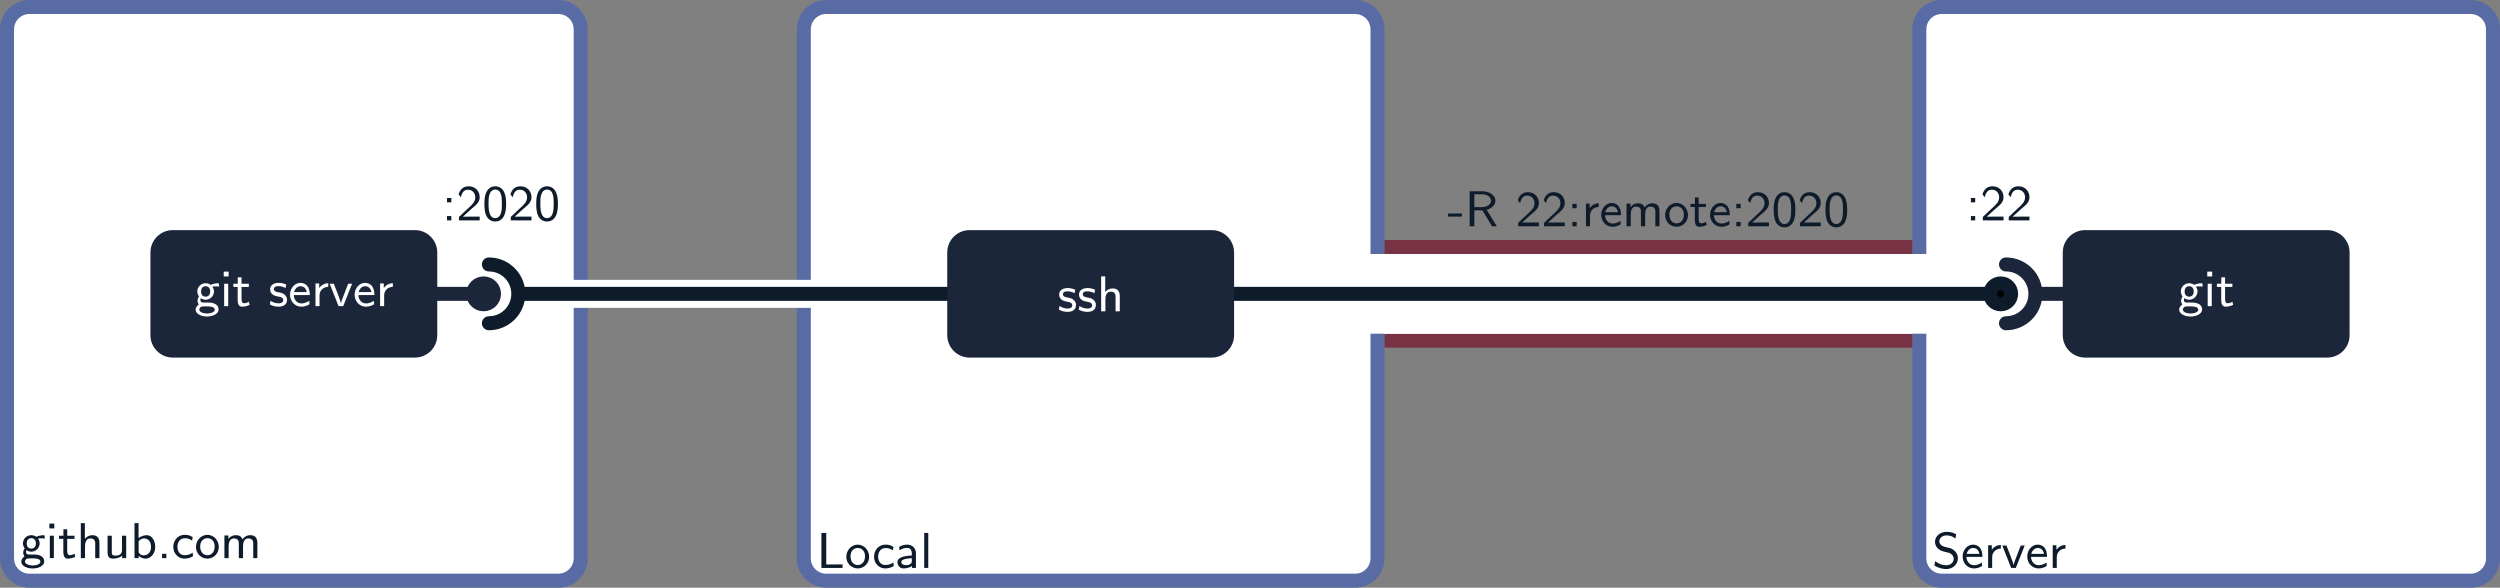 <?xml version="1.0" encoding="UTF-8"?>
<svg xmlns="http://www.w3.org/2000/svg" xmlns:xlink="http://www.w3.org/1999/xlink" width="444.695pt" height="104.538pt" viewBox="0 0 444.695 104.538" version="1.1">
<rect x="0" y="0" width="444.695" height="104.538" fill="#808080" stroke="none"/>
<defs>
<g>
<symbol overflow="visible" id="glyph0-0">
<path style="stroke:none;" d=""/>
</symbol>
<symbol overflow="visible" id="glyph0-1">
<path style="stroke:none;" d="M 4.375 -4.078 C 4.203 -4.078 3.594 -4.078 2.938 -3.797 C 2.797 -3.891 2.469 -4.078 2.047 -4.078 C 1.219 -4.078 0.562 -3.406 0.562 -2.625 C 0.562 -2.391 0.625 -2.062 0.875 -1.719 C 0.703 -1.484 0.609 -1.219 0.609 -0.969 C 0.609 -0.719 0.703 -0.469 0.828 -0.297 C 0.375 0 0.266 0.391 0.266 0.641 C 0.266 1.297 1.141 1.844 2.297 1.844 C 3.453 1.844 4.344 1.297 4.344 0.625 C 4.344 -0.625 2.859 -0.641 2.453 -0.641 L 1.625 -0.641 C 1.516 -0.641 1.109 -0.641 1.109 -1.109 C 1.109 -1.281 1.141 -1.344 1.188 -1.406 C 1.438 -1.25 1.734 -1.141 2.047 -1.141 C 2.875 -1.141 3.531 -1.828 3.531 -2.609 C 3.531 -2.922 3.438 -3.172 3.297 -3.406 C 3.25 -3.453 3.25 -3.469 3.25 -3.469 C 3.25 -3.516 3.688 -3.516 3.812 -3.516 C 3.891 -3.516 4.219 -3.516 4.469 -3.484 Z M 2.047 -1.688 C 1.625 -1.688 1.234 -1.953 1.234 -2.609 C 1.234 -3.344 1.688 -3.547 2.047 -3.547 C 2.453 -3.547 2.859 -3.281 2.859 -2.625 C 2.859 -1.891 2.406 -1.688 2.047 -1.688 Z M 2.453 0.047 C 2.641 0.047 3.672 0.047 3.672 0.641 C 3.672 1.031 3.016 1.312 2.312 1.312 C 1.609 1.312 0.922 1.047 0.922 0.625 C 0.922 0.609 0.922 0.047 1.609 0.047 Z M 2.453 0.047 "/>
</symbol>
<symbol overflow="visible" id="glyph0-2">
<path style="stroke:none;" d="M 1.531 -6.141 L 0.656 -6.141 L 0.656 -5.281 L 1.531 -5.281 Z M 1.453 -3.984 L 0.734 -3.984 L 0.734 0 L 1.453 0 Z M 1.453 -3.984 "/>
</symbol>
<symbol overflow="visible" id="glyph0-3">
<path style="stroke:none;" d="M 1.625 -3.422 L 2.922 -3.422 L 2.922 -3.984 L 1.625 -3.984 L 1.625 -5.125 L 0.953 -5.125 L 0.953 -3.984 L 0.172 -3.984 L 0.172 -3.422 L 0.938 -3.422 L 0.938 -1.125 C 0.938 -0.594 1.047 0.094 1.703 0.094 C 2.094 0.094 2.562 0.016 3.062 -0.234 L 2.922 -0.797 C 2.688 -0.625 2.375 -0.516 2.094 -0.516 C 1.734 -0.516 1.625 -0.828 1.625 -1.297 Z M 1.625 -3.422 "/>
</symbol>
<symbol overflow="visible" id="glyph0-4">
<path style="stroke:none;" d="M 4.031 -2.656 C 4.031 -3.328 3.844 -4.078 2.766 -4.078 C 2.25 -4.078 1.766 -3.844 1.438 -3.438 L 1.438 -6.219 L 0.719 -6.219 L 0.719 0 L 1.469 0 L 1.469 -2.188 C 1.469 -2.781 1.703 -3.5 2.391 -3.5 C 3.281 -3.5 3.281 -2.859 3.281 -2.594 L 3.281 0 L 4.031 0 Z M 4.031 -2.656 "/>
</symbol>
<symbol overflow="visible" id="glyph0-5">
<path style="stroke:none;" d="M 4.031 -3.984 L 3.281 -3.984 L 3.281 -1.391 C 3.281 -0.672 2.719 -0.438 2.172 -0.438 C 1.531 -0.438 1.469 -0.641 1.469 -1.016 L 1.469 -3.984 L 0.719 -3.984 L 0.719 -0.984 C 0.719 -0.219 1.031 0.094 1.672 0.094 C 2.188 0.094 2.891 -0.047 3.312 -0.438 L 3.312 0 L 4.031 0 Z M 4.031 -3.984 "/>
</symbol>
<symbol overflow="visible" id="glyph0-6">
<path style="stroke:none;" d="M 1.469 -6.219 L 0.75 -6.219 L 0.75 0 L 1.484 0 L 1.484 -0.422 C 1.609 -0.297 2.062 0.094 2.719 0.094 C 3.656 0.094 4.438 -0.812 4.438 -2 C 4.438 -3.078 3.844 -4.078 2.953 -4.078 C 2.719 -4.078 2.078 -4.031 1.469 -3.562 Z M 1.484 -3 C 1.625 -3.188 1.953 -3.5 2.453 -3.5 C 3 -3.5 3.688 -3.125 3.688 -2 C 3.688 -0.844 2.922 -0.484 2.375 -0.484 C 1.797 -0.484 1.531 -0.953 1.484 -1.047 Z M 1.484 -3 "/>
</symbol>
<symbol overflow="visible" id="glyph0-7">
<path style="stroke:none;" d="M 1.656 -0.766 L 0.891 -0.766 L 0.891 0 L 1.656 0 Z M 1.656 -0.766 "/>
</symbol>
<symbol overflow="visible" id="glyph0-8">
<path style="stroke:none;" d="M 3.781 -0.969 C 3.344 -0.672 2.875 -0.516 2.328 -0.516 C 1.562 -0.516 1.062 -1.141 1.062 -2 C 1.062 -2.688 1.406 -3.531 2.375 -3.531 C 2.938 -3.531 3.219 -3.422 3.672 -3.109 L 3.781 -3.734 C 3.281 -4.031 3 -4.141 2.359 -4.141 C 1.078 -4.141 0.328 -3.062 0.328 -1.984 C 0.328 -0.875 1.156 0.094 2.328 0.094 C 2.953 0.094 3.422 -0.094 3.828 -0.328 Z M 3.781 -0.969 "/>
</symbol>
<symbol overflow="visible" id="glyph0-9">
<path style="stroke:none;" d="M 4.328 -1.969 C 4.328 -3.141 3.438 -4.141 2.297 -4.141 C 1.188 -4.141 0.266 -3.172 0.266 -1.969 C 0.266 -0.797 1.203 0.094 2.297 0.094 C 3.406 0.094 4.328 -0.812 4.328 -1.969 Z M 2.312 -0.516 C 1.609 -0.516 1.016 -1.047 1.016 -2.062 C 1.016 -3.109 1.688 -3.547 2.297 -3.547 C 2.938 -3.547 3.594 -3.094 3.594 -2.062 C 3.594 -1.016 2.953 -0.516 2.312 -0.516 Z M 2.312 -0.516 "/>
</symbol>
<symbol overflow="visible" id="glyph0-10">
<path style="stroke:none;" d="M 6.578 -2.656 C 6.578 -3.328 6.406 -4.078 5.312 -4.078 C 4.562 -4.078 4.141 -3.625 3.922 -3.344 C 3.859 -3.531 3.672 -4.078 2.766 -4.078 C 2.047 -4.078 1.625 -3.672 1.422 -3.406 L 1.422 -4.031 L 0.719 -4.031 L 0.719 0 L 1.469 0 L 1.469 -2.188 C 1.469 -2.781 1.703 -3.5 2.391 -3.5 C 3.281 -3.5 3.281 -2.859 3.281 -2.594 L 3.281 0 L 4.031 0 L 4.031 -2.188 C 4.031 -2.781 4.266 -3.5 4.938 -3.5 C 5.844 -3.5 5.844 -2.859 5.844 -2.594 L 5.844 0 L 6.578 0 Z M 6.578 -2.656 "/>
</symbol>
<symbol overflow="visible" id="glyph0-11">
<path style="stroke:none;" d="M 1.719 -6.219 L 0.859 -6.219 L 0.859 0 L 4.625 0 L 4.625 -0.625 L 4.234 -0.625 C 3.5 -0.625 2.781 -0.609 2.047 -0.609 L 1.719 -0.609 Z M 1.719 -6.219 "/>
</symbol>
<symbol overflow="visible" id="glyph0-12">
<path style="stroke:none;" d="M 3.688 -2.594 C 3.688 -3.484 3.047 -4.141 2.156 -4.141 C 1.562 -4.141 1.141 -3.984 0.703 -3.734 L 0.766 -3.109 C 1.203 -3.438 1.656 -3.562 2.141 -3.562 C 2.641 -3.562 2.953 -3.172 2.953 -2.578 L 2.953 -2.203 C 1.406 -2.172 0.391 -1.766 0.391 -1.047 C 0.391 -0.625 0.672 0.094 1.453 0.094 C 1.625 0.094 2.406 0.078 2.984 -0.344 L 2.984 0 L 3.688 0 Z M 2.953 -1.25 C 2.953 -1.062 2.953 -0.844 2.625 -0.656 C 2.406 -0.516 2.109 -0.484 1.922 -0.484 C 1.469 -0.484 1.078 -0.703 1.078 -1.062 C 1.078 -1.688 2.828 -1.719 2.953 -1.719 Z M 2.953 -1.25 "/>
</symbol>
<symbol overflow="visible" id="glyph0-13">
<path style="stroke:none;" d="M 1.453 -6.219 L 0.734 -6.219 L 0.734 0 L 1.453 0 Z M 1.453 -6.219 "/>
</symbol>
<symbol overflow="visible" id="glyph0-14">
<path style="stroke:none;" d="M 2.188 -3.766 C 1.734 -3.875 1.281 -4.234 1.281 -4.75 C 1.281 -5.266 1.766 -5.781 2.578 -5.781 C 3.234 -5.781 3.672 -5.594 4.141 -5.203 L 4.281 -5.984 C 3.844 -6.203 3.406 -6.422 2.594 -6.422 C 1.312 -6.422 0.516 -5.531 0.516 -4.641 C 0.516 -4.406 0.562 -4.047 0.859 -3.641 C 1.281 -3.109 1.859 -2.969 2.219 -2.875 C 2.344 -2.844 2.906 -2.703 2.984 -2.688 C 3.391 -2.562 3.844 -2.172 3.844 -1.609 C 3.844 -1.016 3.328 -0.469 2.531 -0.469 C 1.797 -0.469 1.125 -0.75 0.562 -1.203 L 0.406 -0.422 C 1.297 0.125 2.109 0.203 2.531 0.203 C 3.766 0.203 4.594 -0.719 4.594 -1.719 C 4.594 -2.719 3.766 -3.391 3.094 -3.547 Z M 2.188 -3.766 "/>
</symbol>
<symbol overflow="visible" id="glyph0-15">
<path style="stroke:none;" d="M 3.828 -1.969 C 3.828 -2.25 3.828 -2.922 3.469 -3.469 C 3.094 -4.031 2.516 -4.141 2.172 -4.141 C 1.141 -4.141 0.312 -3.172 0.312 -2.031 C 0.312 -0.844 1.188 0.094 2.312 0.094 C 2.75 0.094 3.266 -0.016 3.781 -0.344 L 3.734 -0.953 C 3.172 -0.562 2.641 -0.484 2.328 -0.484 C 1.578 -0.484 1 -1.141 0.984 -1.969 Z M 1.031 -2.5 C 1.172 -3.062 1.609 -3.547 2.172 -3.547 C 2.516 -3.547 3.125 -3.406 3.297 -2.5 Z M 1.031 -2.5 "/>
</symbol>
<symbol overflow="visible" id="glyph0-16">
<path style="stroke:none;" d="M 1.469 -1.906 C 1.469 -2.859 2.203 -3.422 3.016 -3.438 L 3.016 -4.078 C 2.375 -4.078 1.781 -3.75 1.406 -3.219 L 1.406 -4.031 L 0.75 -4.031 L 0.75 0 L 1.469 0 Z M 1.469 -1.906 "/>
</symbol>
<symbol overflow="visible" id="glyph0-17">
<path style="stroke:none;" d="M 4.109 -3.984 L 3.406 -3.984 L 2.703 -2.156 C 2.516 -1.688 2.188 -0.828 2.141 -0.5 L 2.125 -0.5 C 2.109 -0.641 2.078 -0.812 1.594 -2.109 C 1.312 -2.828 0.875 -3.922 0.859 -3.984 L 0.125 -3.984 L 1.703 0 L 2.531 0 Z M 4.109 -3.984 "/>
</symbol>
<symbol overflow="visible" id="glyph0-18">
<path style="stroke:none;" d="M 2.562 -1.719 L 2.562 -2.266 L 0.094 -2.266 L 0.094 -1.719 Z M 2.562 -1.719 "/>
</symbol>
<symbol overflow="visible" id="glyph0-19">
<path style="stroke:none;" d="M 3.891 -2.922 C 4.812 -3.172 5.453 -3.812 5.453 -4.547 C 5.453 -5.469 4.406 -6.219 3.125 -6.219 L 0.875 -6.219 L 0.875 0 L 1.703 0 L 1.703 -2.828 L 3.141 -2.828 L 4.844 0 L 5.703 0 Z M 1.703 -3.406 L 1.703 -5.688 L 3.016 -5.688 C 4.062 -5.688 4.672 -5.188 4.672 -4.547 C 4.672 -3.969 4.125 -3.406 3.016 -3.406 Z M 1.703 -3.406 "/>
</symbol>
<symbol overflow="visible" id="glyph0-20">
<path style="stroke:none;" d="M 2.453 -0.672 C 2.344 -0.672 2.25 -0.656 2.141 -0.656 L 1.141 -0.656 C 1.422 -0.922 2.344 -1.766 2.625 -2 C 3.562 -2.766 4.141 -3.25 4.141 -4.125 C 4.141 -5.156 3.406 -6.062 2.172 -6.062 C 1.234 -6.062 0.656 -5.516 0.391 -4.625 L 0.797 -4.109 C 1.031 -5.156 1.5 -5.453 2.047 -5.453 C 2.859 -5.453 3.359 -4.844 3.359 -4.109 C 3.359 -3.297 2.781 -2.766 2.109 -2.172 L 0.453 -0.609 L 0.453 0 L 4.141 0 L 4.141 -0.672 Z M 2.453 -0.672 "/>
</symbol>
<symbol overflow="visible" id="glyph0-21">
<path style="stroke:none;" d="M 1.656 -3.984 L 0.891 -3.984 L 0.891 -3.203 L 1.656 -3.203 Z M 0.891 -0.766 L 0.891 0 L 1.656 0 L 1.656 -0.766 Z M 0.891 -0.766 "/>
</symbol>
<symbol overflow="visible" id="glyph0-22">
<path style="stroke:none;" d="M 4.234 -2.922 C 4.234 -3.766 4.172 -4.562 3.75 -5.266 C 3.453 -5.766 2.891 -6.062 2.312 -6.062 C 1.859 -6.062 1.219 -5.891 0.812 -5.188 C 0.391 -4.484 0.375 -3.531 0.375 -2.922 C 0.375 -2.469 0.375 -1.438 0.766 -0.719 C 1.219 0.078 1.906 0.203 2.297 0.203 C 2.812 0.203 3.469 -0.016 3.844 -0.766 C 4.188 -1.422 4.234 -2.203 4.234 -2.922 Z M 2.312 -0.391 C 1.109 -0.391 1.109 -2.172 1.109 -3.016 C 1.109 -3.594 1.109 -4.047 1.25 -4.516 C 1.422 -5.125 1.781 -5.484 2.297 -5.484 C 3.484 -5.484 3.484 -3.859 3.484 -3.016 C 3.484 -2.406 3.484 -1.797 3.281 -1.203 C 3.078 -0.594 2.656 -0.391 2.312 -0.391 Z M 2.312 -0.391 "/>
</symbol>
<symbol overflow="visible" id="glyph0-23">
<path style="stroke:none;" d="M 3.172 -3.844 C 2.609 -4.094 2.203 -4.141 1.828 -4.141 C 1.625 -4.141 0.312 -4.141 0.312 -2.953 C 0.312 -2.516 0.562 -2.25 0.656 -2.156 C 1 -1.859 1.234 -1.812 1.844 -1.688 C 2.141 -1.641 2.641 -1.547 2.641 -1.078 C 2.641 -0.5 1.922 -0.5 1.797 -0.5 C 1.281 -0.5 0.766 -0.688 0.375 -0.953 L 0.266 -0.297 C 0.797 -0.016 1.344 0.094 1.797 0.094 C 2.391 0.094 3.312 -0.094 3.312 -1.156 C 3.312 -1.469 3.188 -1.781 2.875 -2.047 C 2.578 -2.312 2.312 -2.375 1.75 -2.469 C 1.422 -2.531 0.984 -2.625 0.984 -3.047 C 0.984 -3.562 1.609 -3.562 1.75 -3.562 C 2.406 -3.562 2.797 -3.359 3.047 -3.219 Z M 3.172 -3.844 "/>
</symbol>
</g>
<clipPath id="clip1">
  <path d="M 0 0 L 139 0 L 139 104.539 L 0 104.539 Z M 0 0 "/>
</clipPath>
<clipPath id="clip2">
  <path d="M 107 0 L 281 0 L 281 104.539 L 107 104.539 Z M 107 0 "/>
</clipPath>
<clipPath id="clip3">
  <path d="M 306 0 L 444.695 0 L 444.695 104.539 L 306 104.539 Z M 306 0 "/>
</clipPath>
</defs>
<g id="surface1">
<path style=" stroke:none;fill-rule:nonzero;fill:rgb(100%,100%,100%);fill-opacity:1;" d="M 99.309 1.246 L 5.23 1.246 C 3.027 1.246 1.246 3.027 1.246 5.23 L 1.246 99.309 C 1.246 101.508 3.027 103.293 5.23 103.293 L 99.309 103.293 C 101.508 103.293 103.293 101.508 103.293 99.309 L 103.293 5.23 C 103.293 3.027 101.508 1.246 99.309 1.246 Z M 99.309 1.246 "/>
<g clip-path="url(#clip1)" clip-rule="nonzero">
<path style="fill:none;stroke-width:2.491;stroke-linecap:butt;stroke-linejoin:miter;stroke:rgb(34.511%,41.962%,64.313%);stroke-opacity:1;stroke-miterlimit:10;" d="M 47.04 51.023 L -47.039 51.023 C -49.242 51.023 -51.023 49.242 -51.023 47.039 L -51.023 -47.04 C -51.023 -49.239 -49.242 -51.024 -47.039 -51.024 L 47.04 -51.024 C 49.239 -51.024 51.024 -49.239 51.024 -47.04 L 51.024 47.039 C 51.024 49.242 49.239 51.023 47.04 51.023 Z M 47.04 51.023 " transform="matrix(1,0,0,-1,52.269,52.269)"/>
</g>
<g style="fill:rgb(5.098%,10.587%,16.472%);fill-opacity:1;">
  <use xlink:href="#glyph0-1" x="3.52" y="99.275"/>
  <use xlink:href="#glyph0-2" x="8.128" y="99.275"/>
  <use xlink:href="#glyph0-3" x="10.328" y="99.275"/>
  <use xlink:href="#glyph0-4" x="13.656" y="99.275"/>
  <use xlink:href="#glyph0-5" x="18.416" y="99.275"/>
  <use xlink:href="#glyph0-6" x="23.176" y="99.275"/>
  <use xlink:href="#glyph0-7" x="27.936" y="99.275"/>
  <use xlink:href="#glyph0-8" x="30.496" y="99.275"/>
  <use xlink:href="#glyph0-9" x="34.592" y="99.275"/>
  <use xlink:href="#glyph0-10" x="39.2" y="99.275"/>
</g>
<path style=" stroke:none;fill-rule:nonzero;fill:rgb(100%,100%,100%);fill-opacity:1;" d="M 241.043 1.246 L 146.965 1.246 C 144.762 1.246 142.98 3.027 142.98 5.23 L 142.98 99.309 C 142.98 101.508 144.762 103.293 146.965 103.293 L 241.043 103.293 C 243.242 103.293 245.027 101.508 245.027 99.309 L 245.027 5.23 C 245.027 3.027 243.242 1.246 241.043 1.246 Z M 241.043 1.246 "/>
<g clip-path="url(#clip2)" clip-rule="nonzero">
<path style="fill:none;stroke-width:2.491;stroke-linecap:butt;stroke-linejoin:miter;stroke:rgb(34.511%,41.962%,64.313%);stroke-opacity:1;stroke-miterlimit:10;" d="M 188.774 51.023 L 94.696 51.023 C 92.493 51.023 90.711 49.242 90.711 47.039 L 90.711 -47.04 C 90.711 -49.239 92.493 -51.024 94.696 -51.024 L 188.774 -51.024 C 190.973 -51.024 192.758 -49.239 192.758 -47.04 L 192.758 47.039 C 192.758 49.242 190.973 51.023 188.774 51.023 Z M 188.774 51.023 " transform="matrix(1,0,0,-1,52.269,52.269)"/>
</g>
<g style="fill:rgb(5.098%,10.587%,16.472%);fill-opacity:1;">
  <use xlink:href="#glyph0-11" x="145.252" y="101.018"/>
  <use xlink:href="#glyph0-9" x="150.275" y="101.018"/>
</g>
<g style="fill:rgb(5.098%,10.587%,16.472%);fill-opacity:1;">
  <use xlink:href="#glyph0-8" x="155.143" y="101.018"/>
  <use xlink:href="#glyph0-12" x="159.239" y="101.018"/>
  <use xlink:href="#glyph0-13" x="163.666" y="101.018"/>
</g>
<path style=" stroke:none;fill-rule:nonzero;fill:rgb(100%,100%,100%);fill-opacity:1;" d="M 439.469 1.246 L 345.391 1.246 C 343.191 1.246 341.406 3.027 341.406 5.23 L 341.406 99.309 C 341.406 101.508 343.191 103.293 345.391 103.293 L 439.469 103.293 C 441.672 103.293 443.453 101.508 443.453 99.309 L 443.453 5.23 C 443.453 3.027 441.672 1.246 439.469 1.246 Z M 439.469 1.246 "/>
<g clip-path="url(#clip3)" clip-rule="nonzero">
<path style="fill:none;stroke-width:2.491;stroke-linecap:butt;stroke-linejoin:miter;stroke:rgb(34.511%,41.962%,64.313%);stroke-opacity:1;stroke-miterlimit:10;" d="M 387.2 51.023 L 293.122 51.023 C 290.922 51.023 289.137 49.242 289.137 47.039 L 289.137 -47.04 C 289.137 -49.239 290.922 -51.024 293.122 -51.024 L 387.2 -51.024 C 389.403 -51.024 391.184 -49.239 391.184 -47.04 L 391.184 47.039 C 391.184 49.242 389.403 51.023 387.2 51.023 Z M 387.2 51.023 " transform="matrix(1,0,0,-1,52.269,52.269)"/>
</g>
<g style="fill:rgb(5.098%,10.587%,16.472%);fill-opacity:1;">
  <use xlink:href="#glyph0-14" x="343.677" y="101.018"/>
  <use xlink:href="#glyph0-15" x="348.797" y="101.018"/>
  <use xlink:href="#glyph0-16" x="352.893" y="101.018"/>
  <use xlink:href="#glyph0-17" x="356.041" y="101.018"/>
  <use xlink:href="#glyph0-15" x="360.289" y="101.018"/>
  <use xlink:href="#glyph0-16" x="364.385" y="101.018"/>
</g>
<path style="fill:none;stroke-width:19.155;stroke-linecap:butt;stroke-linejoin:miter;stroke:rgb(46.666%,20%,26.668%);stroke-opacity:1;stroke-miterlimit:10;" d="M 194.004 -0.001 L 287.891 -0.001 " transform="matrix(1,0,0,-1,52.269,52.269)"/>
<path style="fill:none;stroke-width:14.173;stroke-linecap:butt;stroke-linejoin:miter;stroke:rgb(100%,100%,100%);stroke-opacity:1;stroke-miterlimit:10;" d="M 194.004 -0.001 L 287.891 -0.001 " transform="matrix(1,0,0,-1,52.269,52.269)"/>
<path style="fill:none;stroke-width:14.173;stroke-linecap:butt;stroke-linejoin:miter;stroke:rgb(100%,100%,100%);stroke-opacity:1;stroke-miterlimit:10;" d="M 191.313 -0.001 L 290.583 -0.001 " transform="matrix(1,0,0,-1,52.269,52.269)"/>
<g style="fill:rgb(5.098%,10.587%,16.472%);fill-opacity:1;">
  <use xlink:href="#glyph0-18" x="257.477" y="40.245"/>
  <use xlink:href="#glyph0-19" x="260.549" y="40.245"/>
</g>
<g style="fill:rgb(5.098%,10.587%,16.472%);fill-opacity:1;">
  <use xlink:href="#glyph0-20" x="269.595" y="40.245"/>
  <use xlink:href="#glyph0-20" x="274.203" y="40.245"/>
</g>
<g style="fill:rgb(5.098%,10.587%,16.472%);fill-opacity:1;">
  <use xlink:href="#glyph0-21" x="278.802" y="40.245"/>
  <use xlink:href="#glyph0-16" x="281.362" y="40.245"/>
  <use xlink:href="#glyph0-15" x="284.51" y="40.245"/>
  <use xlink:href="#glyph0-10" x="288.606" y="40.245"/>
  <use xlink:href="#glyph0-9" x="295.925" y="40.245"/>
  <use xlink:href="#glyph0-3" x="300.533" y="40.245"/>
</g>
<g style="fill:rgb(5.098%,10.587%,16.472%);fill-opacity:1;">
  <use xlink:href="#glyph0-15" x="303.869" y="40.245"/>
  <use xlink:href="#glyph0-21" x="307.965" y="40.245"/>
</g>
<g style="fill:rgb(5.098%,10.587%,16.472%);fill-opacity:1;">
  <use xlink:href="#glyph0-20" x="310.516" y="40.245"/>
  <use xlink:href="#glyph0-22" x="315.124" y="40.245"/>
  <use xlink:href="#glyph0-20" x="319.732" y="40.245"/>
  <use xlink:href="#glyph0-22" x="324.339" y="40.245"/>
</g>
<path style="fill:none;stroke-width:4.981;stroke-linecap:butt;stroke-linejoin:miter;stroke:rgb(100%,100%,100%);stroke-opacity:1;stroke-miterlimit:10;" d="M 0.001 -0.001 L 340.161 -0.001 " transform="matrix(1,0,0,-1,52.269,52.269)"/>
<path style="fill:none;stroke-width:2.491;stroke-linecap:butt;stroke-linejoin:miter;stroke:rgb(10.587%,14.902%,23.137%);stroke-opacity:1;stroke-miterlimit:10;" d="M 0.001 -0.001 L 31.895 -0.001 " transform="matrix(1,0,0,-1,52.269,52.269)"/>
<path style="fill-rule:nonzero;fill:rgb(10.587%,14.902%,23.137%);fill-opacity:1;stroke-width:2.491;stroke-linecap:butt;stroke-linejoin:miter;stroke:rgb(10.587%,14.902%,23.137%);stroke-opacity:1;stroke-miterlimit:10;" d="M 4.955 -0.001 C 4.955 1.023 4.123 1.855 3.1 1.855 C 2.077 1.855 1.245 1.023 1.245 -0.001 C 1.245 -1.024 2.077 -1.856 3.1 -1.856 C 4.123 -1.856 4.955 -1.024 4.955 -0.001 Z M 4.955 -0.001 " transform="matrix(1,0,0,-1,82.92,52.269)"/>
<g style="fill:rgb(5.098%,10.587%,16.472%);fill-opacity:1;">
  <use xlink:href="#glyph0-21" x="78.624" y="39.199"/>
  <use xlink:href="#glyph0-20" x="81.184" y="39.199"/>
  <use xlink:href="#glyph0-22" x="85.792" y="39.199"/>
  <use xlink:href="#glyph0-20" x="90.4" y="39.199"/>
  <use xlink:href="#glyph0-22" x="95.007" y="39.199"/>
</g>
<path style="fill:none;stroke-width:2.491;stroke-linecap:butt;stroke-linejoin:miter;stroke:rgb(5.098%,10.587%,16.472%);stroke-opacity:1;stroke-miterlimit:10;" d="M 39.926 -0.001 L 301.758 -0.001 " transform="matrix(1,0,0,-1,52.269,52.269)"/>
<path style="fill:none;stroke-width:2.491;stroke-linecap:round;stroke-linejoin:round;stroke:rgb(5.098%,10.587%,16.472%);stroke-opacity:1;stroke-miterlimit:10;" d="M -0.001 5.231 C -2.888 5.231 -5.232 2.887 -5.232 0.001 C -5.232 -2.89 -2.888 -5.23 -0.001 -5.23 " transform="matrix(-1,0,0,1,86.964,52.269)"/>
<path style="fill-rule:nonzero;fill:rgb(0%,0%,0%);fill-opacity:1;stroke-width:2.491;stroke-linecap:butt;stroke-linejoin:miter;stroke:rgb(5.098%,10.587%,16.472%);stroke-opacity:1;stroke-miterlimit:10;" d="M 4.954 -0.001 C 4.954 1.023 4.125 1.855 3.102 1.855 C 2.075 1.855 1.246 1.023 1.246 -0.001 C 1.246 -1.024 2.075 -1.856 3.102 -1.856 C 4.125 -1.856 4.954 -1.024 4.954 -0.001 Z M 4.954 -0.001 " transform="matrix(1,0,0,-1,352.781,52.269)"/>
<g style="fill:rgb(5.098%,10.587%,16.472%);fill-opacity:1;">
  <use xlink:href="#glyph0-21" x="349.688" y="39.199"/>
  <use xlink:href="#glyph0-20" x="352.248" y="39.199"/>
  <use xlink:href="#glyph0-20" x="356.856" y="39.199"/>
</g>
<path style="fill:none;stroke-width:2.491;stroke-linecap:butt;stroke-linejoin:miter;stroke:rgb(10.587%,14.902%,23.137%);stroke-opacity:1;stroke-miterlimit:10;" d="M 309.786 -0.001 L 340.161 -0.001 " transform="matrix(1,0,0,-1,52.269,52.269)"/>
<path style="fill:none;stroke-width:2.491;stroke-linecap:round;stroke-linejoin:round;stroke:rgb(10.587%,14.902%,23.137%);stroke-opacity:1;stroke-miterlimit:10;" d="M 0.001 5.231 C -2.89 5.231 -5.23 2.887 -5.23 0.001 C -5.23 -2.89 -2.89 -5.23 0.001 -5.23 " transform="matrix(-1,0,0,1,356.825,52.269)"/>
<path style=" stroke:none;fill-rule:nonzero;fill:rgb(10.587%,14.902%,23.137%);fill-opacity:1;" d="M 413.957 40.93 L 370.902 40.93 C 368.703 40.93 366.918 42.715 366.918 44.914 L 366.918 59.621 C 366.918 61.824 368.703 63.609 370.902 63.609 L 413.957 63.609 C 416.16 63.609 417.941 61.824 417.941 59.621 L 417.941 44.914 C 417.941 42.715 416.16 40.93 413.957 40.93 Z M 413.957 40.93 "/>
<g style="fill:rgb(100%,100%,100%);fill-opacity:1;">
  <use xlink:href="#glyph0-1" x="387.359" y="54.458"/>
  <use xlink:href="#glyph0-2" x="391.967" y="54.458"/>
  <use xlink:href="#glyph0-3" x="394.167" y="54.458"/>
</g>
<path style=" stroke:none;fill-rule:nonzero;fill:rgb(10.587%,14.902%,23.137%);fill-opacity:1;" d="M 73.797 40.93 L 30.742 40.93 C 28.539 40.93 26.758 42.715 26.758 44.914 L 26.758 59.621 C 26.758 61.824 28.539 63.609 30.742 63.609 L 73.797 63.609 C 75.996 63.609 77.781 61.824 77.781 59.621 L 77.781 44.914 C 77.781 42.715 75.996 40.93 73.797 40.93 Z M 73.797 40.93 "/>
<g style="fill:rgb(100%,100%,100%);fill-opacity:1;">
  <use xlink:href="#glyph0-1" x="34.531" y="54.458"/>
  <use xlink:href="#glyph0-2" x="39.139" y="54.458"/>
  <use xlink:href="#glyph0-3" x="41.339" y="54.458"/>
</g>
<g style="fill:rgb(100%,100%,100%);fill-opacity:1;">
  <use xlink:href="#glyph0-23" x="47.742" y="54.458"/>
  <use xlink:href="#glyph0-15" x="51.275" y="54.458"/>
  <use xlink:href="#glyph0-16" x="55.371" y="54.458"/>
  <use xlink:href="#glyph0-17" x="58.519" y="54.458"/>
  <use xlink:href="#glyph0-15" x="62.767" y="54.458"/>
  <use xlink:href="#glyph0-16" x="66.863" y="54.458"/>
</g>
<path style=" stroke:none;fill-rule:nonzero;fill:rgb(10.587%,14.902%,23.137%);fill-opacity:1;" d="M 215.531 40.93 L 172.477 40.93 C 170.273 40.93 168.492 42.715 168.492 44.914 L 168.492 59.621 C 168.492 61.824 170.273 63.609 172.477 63.609 L 215.531 63.609 C 217.73 63.609 219.516 61.824 219.516 59.621 L 219.516 44.914 C 219.516 42.715 217.73 40.93 215.531 40.93 Z M 215.531 40.93 "/>
<g style="fill:rgb(100%,100%,100%);fill-opacity:1;">
  <use xlink:href="#glyph0-23" x="188.089" y="55.382"/>
  <use xlink:href="#glyph0-23" x="191.622" y="55.382"/>
  <use xlink:href="#glyph0-4" x="195.155" y="55.382"/>
</g>
</g>
</svg>
